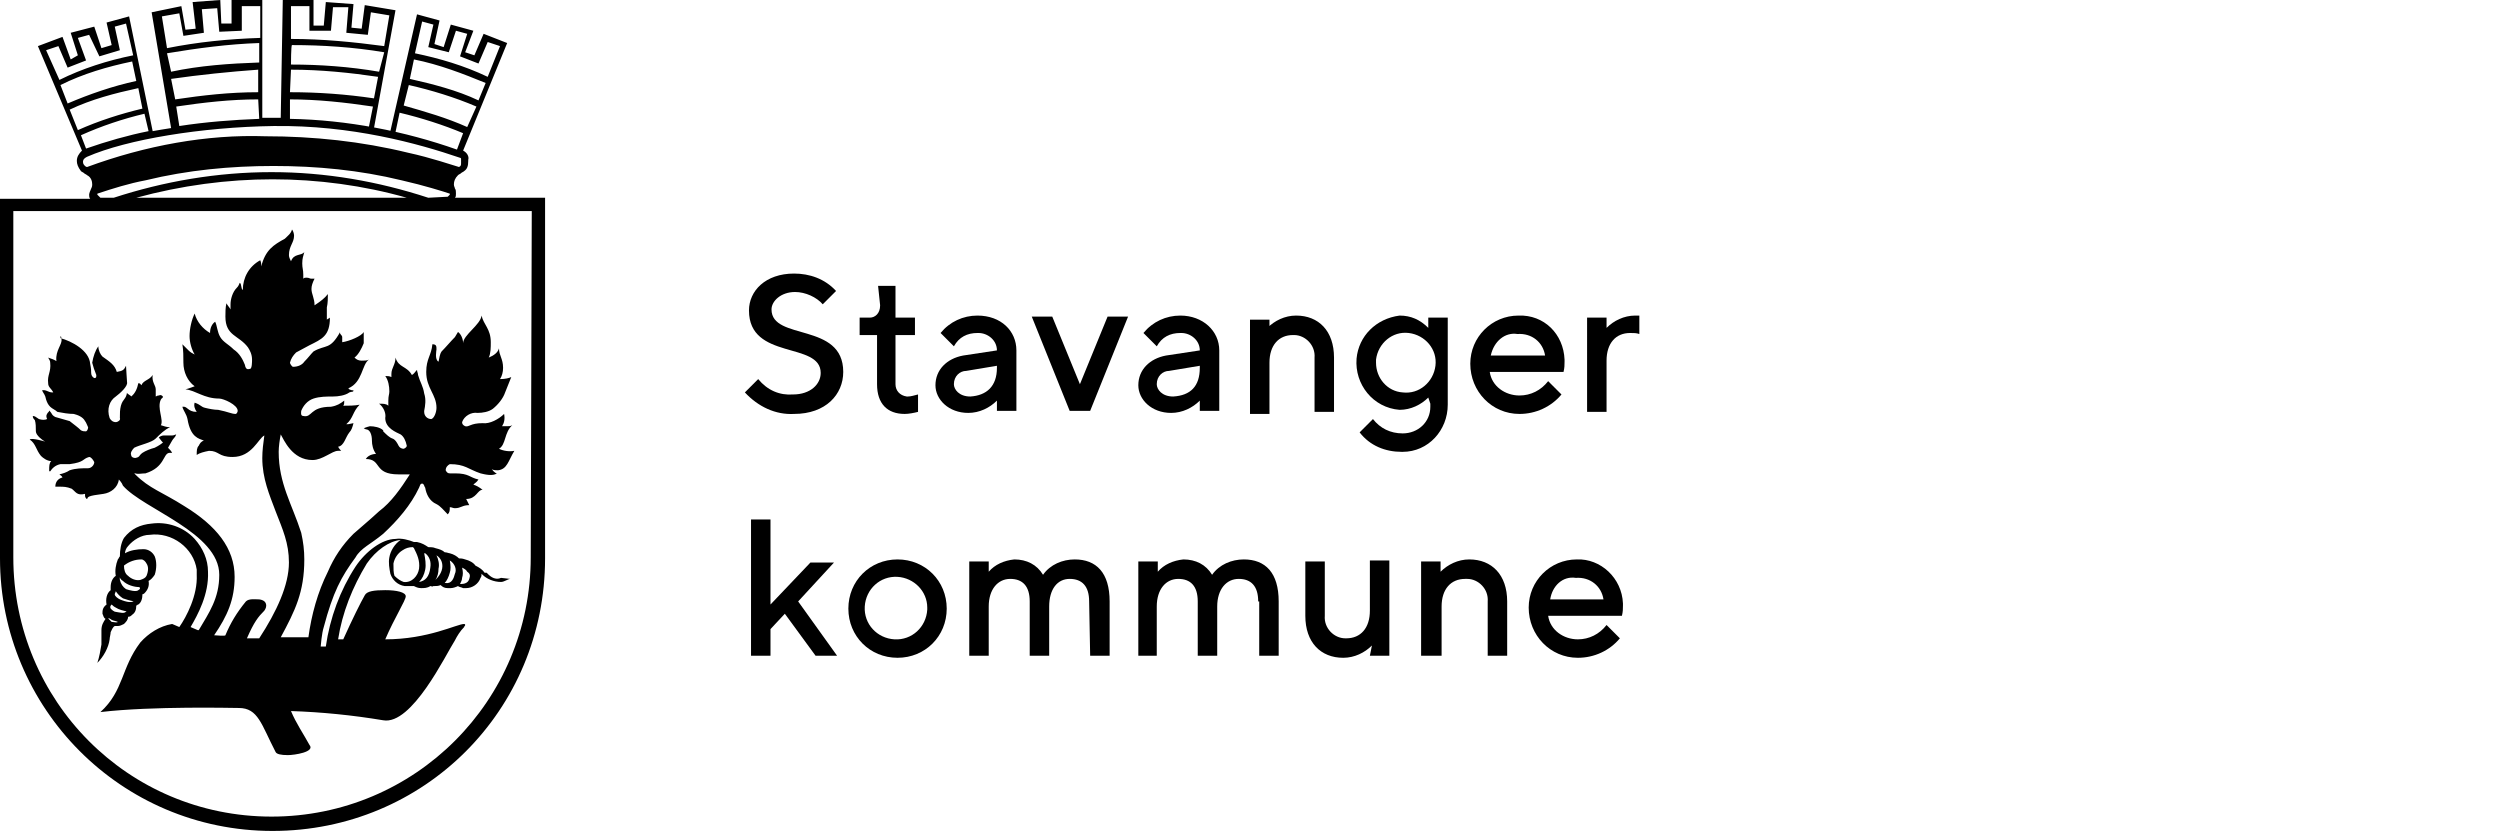 <?xml version="1.0" encoding="utf-8"?>
<!-- Generator: Adobe Illustrator 27.4.1, SVG Export Plug-In . SVG Version: 6.00 Build 0)  -->
<svg version="1.1" id="Layer_1" xmlns="http://www.w3.org/2000/svg" xmlns:xlink="http://www.w3.org/1999/xlink" x="0px" y="0px"
	 viewBox="0 0 244 81.1" style="enable-background:new 0 0 244 81.1;" xml:space="preserve">
<path d="M73.1,30.3c0-1.9,1.6-3.6,4.4-3.6c1.5,0,3,0.5,4.1,1.7l-1.3,1.3c-0.6-0.7-1.7-1.2-2.7-1.2c-1.4,0-2.3,0.9-2.3,1.7
	c0,3.1,7,1.2,7,6.1c0,2.2-1.7,4.1-4.8,4.1c-1.8,0.1-3.5-0.7-4.8-2.1l1.3-1.3c0.9,1.1,2.1,1.6,3.4,1.5c1.7,0,2.7-1,2.7-2.1
	C80.1,33.3,73.1,35.2,73.1,30.3L73.1,30.3z"/>
<path d="M85.7,27.9h1.7V31h1.9v1.7h-1.9v4.8c0,0.6,0.4,1.1,1.1,1.2h0.1c0.3,0,0.6-0.1,1-0.2v1.7c-0.4,0.1-0.9,0.2-1.3,0.2
	c-1.7,0-2.7-1-2.7-2.9v-4.8h-1.7V31h1c0.5,0,1-0.4,1-1.2L85.7,27.9L85.7,27.9L85.7,27.9z"/>
<path d="M97.3,40.1v-1c-0.7,0.7-1.7,1.2-2.8,1.2c-1.9,0-3.2-1.3-3.2-2.7c0-1.5,1.1-2.6,2.7-2.9l3.3-0.5c0-1-0.9-1.7-1.8-1.7h-0.1
	c-1,0-1.8,0.4-2.3,1.3l-1.3-1.3c0.9-1.1,2.2-1.7,3.6-1.7c2.3,0,3.8,1.5,3.8,3.4v5.9H97.3L97.3,40.1z M97.3,35.9v-0.2l-3,0.5
	c-0.6,0-1.2,0.5-1.2,1.3c0,0.5,0.5,1.2,1.6,1.2C96.3,38.6,97.3,37.7,97.3,35.9L97.3,35.9z"/>
<path d="M104.4,40.1l-3.7-9.2h2l2.7,6.6l2.7-6.6h2l-3.7,9.2H104.4z"/>
<path d="M117.1,40.1v-1c-0.7,0.7-1.7,1.2-2.8,1.2c-1.9,0-3.2-1.3-3.2-2.7c0-1.5,1.1-2.6,2.7-2.9l3.3-0.5c0-1-0.9-1.7-1.8-1.7h-0.1
	c-1,0-1.8,0.4-2.3,1.3l-1.3-1.3c0.9-1.1,2.2-1.7,3.6-1.7c2.2,0,3.8,1.5,3.8,3.4v5.9L117.1,40.1L117.1,40.1z M117.1,35.9v-0.2l-3,0.5
	c-0.6,0-1.2,0.5-1.2,1.3c0,0.5,0.5,1.2,1.6,1.2C116.2,38.6,117.1,37.7,117.1,35.9z"/>
<path d="M123.7,32c0.7-0.7,1.7-1.2,2.8-1.2c2.2,0,3.7,1.5,3.7,4.1v5.3h-1.9v-5.3c0.1-1.2-0.9-2.2-2-2.2h-0.1c-1.4,0-2.3,1-2.3,2.7v5
	h-1.9v-9.2h1.9V32H123.7L123.7,32z"/>
<path d="M139.4,38.8c-0.7,0.7-1.7,1.2-2.8,1.2c-2.6-0.2-4.4-2.5-4.2-5c0.2-2.2,1.9-3.9,4.2-4.2c1.1,0,2,0.4,2.8,1.2v-1h1.9v8.5
	c0,2.5-1.9,4.6-4.4,4.6c-0.1,0-0.1,0-0.1,0c-1.6,0-3.1-0.6-4.1-1.9l1.3-1.3c0.7,0.9,1.7,1.4,2.9,1.4c1.5,0,2.7-1.1,2.7-2.6
	c0-0.1,0-0.2,0-0.3L139.4,38.8L139.4,38.8z M136.9,38.3c1.6,0.2,3-1,3.2-2.6c0.2-1.6-1-3-2.6-3.2c-1.6-0.2-3,1-3.2,2.6
	c0,0.1,0,0.2,0,0.3C134.3,36.9,135.4,38.2,136.9,38.3L136.9,38.3z"/>
<path d="M145.4,36.3c0.2,1.4,1.5,2.3,2.9,2.3c1.1,0,2.1-0.5,2.8-1.4l1.3,1.3c-1,1.2-2.5,1.9-4.1,1.9c-2.7,0-4.8-2.2-4.8-4.9
	c0-2.6,2.1-4.7,4.7-4.7c2.5-0.1,4.4,1.8,4.5,4.3c0,0.1,0,0.2,0,0.2c0,0.3,0,0.6-0.1,1L145.4,36.3L145.4,36.3z M145.5,34.7h5.3
	c-0.2-1.3-1.3-2.2-2.7-2.1C146.9,32.4,145.8,33.3,145.5,34.7L145.5,34.7z"/>
<path d="M159.1,32.5c-1.4,0-2.3,1-2.3,2.7v5h-1.9V31h1.9v1c0.7-0.7,1.7-1.2,2.8-1.2h0.4v1.8C159.7,32.5,159.5,32.5,159.1,32.5z"/>
<path d="M77.9,58.7l3.8,5.3h-2.1l-3-4.1l-1.4,1.5V64h-1.9V50.7h1.9V59l3.9-4.1h2.3L77.9,58.7L77.9,58.7z"/>
<path d="M87.6,54.6c2.7,0,4.8,2.1,4.8,4.8s-2.1,4.8-4.8,4.8c-2.7,0-4.8-2.1-4.8-4.8l0,0C82.8,56.7,84.9,54.6,87.6,54.6L87.6,54.6z
	 M87.6,56.3c-1.7-0.1-3.1,1.2-3.2,2.9c-0.1,1.7,1.2,3.1,2.9,3.2c1.7,0.1,3.1-1.2,3.2-2.9c0-0.1,0-0.1,0-0.2
	C90.5,57.7,89.2,56.4,87.6,56.3L87.6,56.3z"/>
<path d="M106.3,58.7c0-1.5-0.7-2.2-1.9-2.2s-2,1-2,2.7V64h-1.9v-5.3c0-1.5-0.7-2.2-1.9-2.2s-2.1,1-2.1,2.7V64h-1.9v-9.2h1.9v1
	c0.6-0.7,1.5-1.1,2.5-1.2c1.2,0,2.2,0.5,2.8,1.5c0.7-1,1.9-1.5,3.1-1.5c2.1,0,3.4,1.3,3.4,4.1V64h-1.9L106.3,58.7L106.3,58.7
	L106.3,58.7z"/>
<path d="M122.8,58.7c0-1.5-0.7-2.2-1.9-2.2s-2.1,1-2.1,2.7V64h-1.9v-5.3c0-1.5-0.7-2.2-1.9-2.2s-2.1,1-2.1,2.7V64h-1.8v-9.2h1.9v1
	c0.6-0.7,1.5-1.1,2.5-1.2c1.2,0,2.2,0.5,2.8,1.5c0.7-1,1.9-1.5,3.1-1.5c2.1,0,3.4,1.3,3.4,4.1V64h-1.9v-5.3H122.8z"/>
<path d="M133.9,63c-0.7,0.7-1.7,1.2-2.8,1.2c-2.2,0-3.7-1.5-3.7-4.1v-5.3h1.9v5.3c-0.1,1.2,0.9,2.2,2,2.2h0.1c1.4,0,2.3-1,2.3-2.7
	v-4.9h1.9V64h-1.9L133.9,63L133.9,63z"/>
<path d="M140.6,55.8c0.7-0.7,1.7-1.2,2.8-1.2c2.2,0,3.7,1.5,3.7,4.1V64h-1.9v-5.3c0.1-1.2-0.9-2.2-2-2.2H143c-1.4,0-2.3,1-2.3,2.7
	V64h-2v-9.2h1.9V55.8L140.6,55.8z"/>
<path d="M151.1,60.1c0.2,1.4,1.5,2.3,2.9,2.3c1.1,0,2.1-0.5,2.8-1.4l1.3,1.3c-1,1.2-2.5,1.9-4.1,1.9c-2.7,0-4.8-2.2-4.8-4.9
	c0-2.6,2.1-4.7,4.7-4.7c2.3-0.1,4.4,1.8,4.5,4.3c0,0.1,0,0.2,0,0.2c0,0.3,0,0.6-0.1,1L151.1,60.1L151.1,60.1z M151.3,58.5h5.2
	c-0.2-1.3-1.3-2.2-2.7-2.1C152.5,56.2,151.5,57.2,151.3,58.5L151.3,58.5z"/>
<path d="M44.4,19.3c0.1-0.1,0.1-0.2,0.1-0.4c0-0.2,0-0.4-0.1-0.5c0-0.1-0.1-0.2-0.1-0.4c0-0.3,0.1-0.6,0.4-0.9
	c0.1-0.1,0.2-0.1,0.3-0.2c0.1-0.1,0.2-0.1,0.3-0.2c0.3-0.2,0.4-0.5,0.4-1v-0.1c0.1-0.3-0.1-0.7-0.5-0.9l0,0l4.3-10.5l-2.3-0.9
	l-0.9,2.1l-0.9-0.3L46.2,3l-2.2-0.6l-0.7,2.2l-0.9-0.3L42.9,2l-2.2-0.6l-2.6,11.4l0.5,0.1L39,11c2.1,0.5,4.3,1.2,6.2,2l-0.6,1.6
	c-5.1-1.8-10.7-2.9-16.3-3V9.7c2.7,0,5.4,0.3,8.1,0.7l-0.4,2l0.5,0.1l2.1-11.5l-3-0.5l-0.3,2.3l-1-0.1l0.2-2.3l-2.7-0.2l-0.2,2.3h-1
	V0h-3l-0.2,11.5h-1.8V0h-3v2.3h-1L21.5,0l-2.7,0.2l0.3,2.6l-1,0.1l-0.4-2.3l-2.9,0.6l1.9,11.3c-0.6,0.1-1.3,0.2-1.8,0.3L12.6,1.6
	l-2.2,0.6l0.5,2.2l-1,0.3L9.2,2.6L6.9,3.2l0.7,2.2L6.9,5.8L6.1,3.6L3.7,4.5L8,14.7c-0.3,0.3-0.5,0.6-0.5,1c0,0.3,0.1,0.6,0.4,1
	c0.1,0.1,0.2,0.1,0.3,0.2C8.3,17,8.4,17,8.5,17.1C8.9,17.3,9,17.7,9,18c0,0.1,0,0.2-0.1,0.4S8.7,18.9,8.7,19s0,0.3,0.1,0.4H0v35.1
	c0,14.6,11.8,26.6,26.6,26.6s26.6-11.8,26.6-26.6V19.3C53.1,19.3,44.4,19.3,44.4,19.3z M41.2,2.1l1.1,0.3l-0.5,2.2l2,0.5L44.5,3
	l1.1,0.3l-0.7,2.2l1.8,0.7l0.9-2.1l1.2,0.4l-1.2,3c-2.3-1.1-4.7-1.8-7.1-2.3L41.2,2.1L41.2,2.1z M40.4,5.8c2.5,0.5,4.8,1.4,7,2.3
	l-0.7,1.7c-2.1-1-4.5-1.6-6.7-2.1C40,7.7,40.4,5.8,40.4,5.8z M39.4,10.3l0.5-2c2.2,0.5,4.5,1.2,6.6,2.1l-0.9,2
	C43.6,11.5,41.5,10.9,39.4,10.3L39.4,10.3L39.4,10.3z M28.5,0.6h1.7V3h2.1l0.2-2.3L34,0.7l-0.2,2.5l2.1,0.2l0.3-2.2l1.8,0.3l-0.5,3
	c-3-0.4-6-0.7-9.1-0.7V0.6L28.5,0.6z M28.5,4.4c3,0,6,0.2,9,0.7L37,7c-2.9-0.5-5.8-0.7-8.6-0.7C28.4,6.3,28.4,4.4,28.5,4.4z
	 M28.4,6.8c2.9,0,5.8,0.3,8.5,0.7l-0.4,2.1c-2.7-0.4-5.4-0.6-8.2-0.6L28.4,6.8L28.4,6.8z M41.8,19.3c-4.9-1.6-10-2.5-15.3-2.5
	s-10.5,0.9-15.4,2.5H9.8L9.5,19c0,0,0,0,0-0.1l0,0c1.5-0.5,3.1-1,4.7-1.3c4.1-1,8.3-1.4,12.5-1.4s8.4,0.4,12.5,1.4
	c2.2,0.5,4.1,1.1,4.7,1.3l0,0c0,0,0,0,0,0.1l-0.2,0.2L41.8,19.3L41.8,19.3z M25.3,11.6c-2.6,0.1-5.2,0.3-7.8,0.7l-0.3-1.9
	c2.7-0.4,5.3-0.7,8-0.7L25.3,11.6L25.3,11.6z M15.8,1.6l1.7-0.3l0.4,2.2l2-0.3l-0.2-2.3l1.5-0.1l0.2,2.3L23.6,3V0.6h1.8v3.1
	c-3.1,0.1-6.1,0.4-9.1,1L15.8,1.6L15.8,1.6z M16.3,5.2c3-0.5,6-0.9,9-1v1.9c-2.9,0.1-5.8,0.3-8.6,0.9L16.3,5.2L16.3,5.2z M16.7,7.7
	c2.8-0.4,5.7-0.7,8.5-0.9V9c-2.8,0-5.4,0.3-8.1,0.7L16.7,7.7L16.7,7.7z M4.5,4.9l1.2-0.4l0.9,2.1l1.8-0.7L7.6,3.7l1.1-0.3l1,2.1
	l2-0.6l-0.5-2.3l1.1-0.3l0.7,3.1C10.5,5.9,8,6.7,5.8,7.8L4.5,4.9L4.5,4.9z M5.9,8.3c2.2-1.1,4.6-1.8,7-2.3l0.4,1.9
	C11,8.4,8.7,9.2,6.6,10.1L5.9,8.3L5.9,8.3z M6.8,10.7c2.1-1,4.4-1.6,6.7-2.1l0.4,2c-2.1,0.5-4.3,1.2-6.3,2.1L6.8,10.7z M7.9,13.2
	c2-0.9,4.1-1.6,6.2-2.1l0.4,1.7c-2,0.4-4.1,1-6.1,1.7L7.9,13.2L7.9,13.2z M8.5,16.3c0,0-0.1,0-0.2-0.1S8.1,16,8.1,15.8
	c0-0.1,0-0.3,0.4-0.5c3.9-1.7,11.2-2.9,18.2-3c7.6-0.1,14.1,1.7,18.2,3.1c0.1,0,0.1,0.1,0.1,0.1v0.4c0,0.2,0,0.3-0.2,0.4l0,0
	c-0.7-0.2-2.7-0.9-5-1.4c-4.5-1.1-9.2-1.6-13.9-1.6C20.2,13.1,14.2,14.2,8.5,16.3L8.5,16.3z M26.6,17.5c4.4,0,8.9,0.6,13.1,1.8H13.3
	C17.7,18.1,22.2,17.5,26.6,17.5L26.6,17.5z M51.8,54.4c0,14-11.3,25.3-25.3,25.3S1.3,68.4,1.3,54.4V20.6h50.6L51.8,54.4L51.8,54.4
	L51.8,54.4z"/>
<path d="M47.3,55.9c-0.2-0.3-0.5-0.5-0.9-0.7c-0.2-0.3-0.6-0.5-1-0.6c-0.3-0.1-0.4-0.1-0.6-0.1c-0.2-0.2-0.5-0.4-0.9-0.5
	c-0.1,0-0.3-0.1-0.5-0.1c-0.2-0.2-0.5-0.3-0.9-0.4c-0.2-0.1-0.5-0.1-0.7-0.1c-0.3-0.2-0.6-0.4-1.1-0.5c-0.1,0-0.2,0-0.3,0
	c-0.5-0.2-1.2-0.4-1.8-0.3c-1.3,0-2.9,1.2-3.9,2.7c-1.5,2.3-2.5,5-2.9,7.8h-0.5c0,0,0.1-1.3,0.3-1.9c0.9-3.4,1.7-4.9,3.1-6.8
	c0.5-0.9,1.5-1.3,2.7-2.3c1.4-1.3,2.7-2.8,3.5-4.5c0.1-0.2,0.1-0.4,0.3-0.4s0.2,0.3,0.3,0.4c0.1,0.6,0.4,1.3,1.1,1.6
	c0.4,0.2,0.7,0.6,1.1,1c0.2-0.2,0.2-0.4,0.2-0.7c0.2,0,0.3,0.1,0.5,0.1c0.6,0,0.7-0.3,1.4-0.3c-0.1-0.2-0.2-0.4-0.3-0.6
	c1,0,1.1-0.9,1.6-0.9c-0.4-0.3-0.6-0.4-0.9-0.5c0.2-0.2,0.3-0.2,0.5-0.5c-0.9-0.2-0.9-0.6-2.3-0.6h-0.5c-0.2,0-0.3-0.1-0.4-0.3l0,0
	c0-0.3,0.2-0.5,0.4-0.6l0,0c1.5,0,1.8,0.5,3,0.9c0.4,0.1,1.2,0.3,1.6,0c-0.2,0-0.5-0.4-0.5-0.4c0.2,0.1,0.4,0.1,0.6,0.1
	c0.9-0.1,1-0.9,1.6-1.9c-0.5,0.1-1.1,0-1.5-0.2c0.7-0.4,0.5-1.6,1.3-2.3c-0.2,0.1-0.3,0.1-0.5,0.1h-0.3c-0.1,0-0.1,0-0.2,0
	c0.2-0.3,0.3-0.7,0.2-1.2c-0.5,0.5-1.4,1-2.1,0.9c-1.2,0-1.3,0.4-1.7,0.3c-0.2-0.1-0.3-0.2-0.3-0.4c0.2-0.6,0.9-1,1.5-0.9
	c0.5,0,1.1-0.1,1.5-0.4c0.5-0.4,1-1,1.2-1.6l0.6-1.5c-0.2,0.1-0.6,0.2-1.1,0.2c0.2-0.3,0.3-0.7,0.3-1.1c0-0.9-0.4-1.2-0.4-1.9
	c-0.1,0.4-0.5,0.7-1,0.9c0.2-0.4,0.2-1,0.2-1.5c0-1.3-0.7-1.7-0.9-2.6c-0.1,0.9-1.8,1.9-1.8,2.7c0-0.4-0.2-0.9-0.5-1.1
	c-0.1,0.2-0.2,0.3-0.3,0.5c-0.4,0.4-0.9,1-1.3,1.4c-0.2,0.3-0.2,0.6-0.3,1c-0.4-0.2-0.2-1.1-0.2-1.2c0-0.3,0-0.5-0.4-0.5
	c-0.1,1.1-0.6,1.4-0.6,2.7c0,1.6,1,2.2,1,3.5c0,0.4-0.2,1-0.5,1.1c-0.4,0-0.7-0.3-0.7-0.7v-0.1c0.1-0.5,0.2-1.1,0-1.7
	c-0.1-0.7-0.4-1.1-0.6-1.8c0-0.2-0.1-0.3-0.1-0.5c-0.2,0.2-0.3,0.4-0.5,0.5c-0.5-0.9-1.3-0.7-1.6-1.7c0,0.7-0.4,1-0.4,1.6
	c0,0.1,0,0.2,0,0.3c-0.2-0.1-0.4-0.1-0.6-0.1c0.3,0.4,0.4,1,0.4,1.5c0,0.3-0.1,0.4-0.1,0.9c0,0.2,0,0.3,0,0.5
	c-0.2-0.2-0.5-0.2-0.9-0.2c0.4,0.3,0.7,0.9,0.6,1.4c0,1,1.1,1.4,1.5,1.6c0.3,0.2,0.5,0.6,0.6,1.1c0,0.2-0.3,0.3-0.3,0.3
	c-0.2,0-0.4-0.1-0.5-0.3c-0.1-0.2-0.3-0.6-0.6-0.7c-0.3-0.1-0.6-0.4-0.9-0.7c-0.1,0.3-0.1,0.5,0,0.9V42l0,0
	c-0.3-0.3-0.9-0.4-1.3-0.4c-0.4,0.1-0.6,0.2-0.6,0.2l0.2,0.1c0.4,0,0.6,0.5,0.6,1.1c0,0.4,0.1,0.9,0.4,1.3c0,0-0.7,0-1,0.5
	c1.6,0,0.7,1.5,3.2,1.5h1.1c-0.9,1.4-1.8,2.7-3,3.6c-1.2,1.1-1.6,1.4-2.5,2.2c-1.1,1.1-1.9,2.3-2.5,3.7c-1,2-1.6,4.2-1.9,6.4
	c-0.9,0-1.6,0-2.7,0c1.4-2.6,2.3-4.4,2.3-7.6c0-0.9-0.1-1.7-0.3-2.6c-0.9-2.8-2.2-4.8-2.2-7.9c0-0.5,0.1-1.2,0.2-1.7
	c0.3,0.5,1.1,2.5,3.1,2.5c1,0,1.9-0.9,2.5-0.9h0.3c-0.1-0.1-0.2-0.2-0.3-0.4c0.6-0.1,0.7-0.9,1.1-1.4c0.2-0.2,0.3-0.5,0.4-0.9
	l-0.5,0.1h-0.2c0.7-0.6,0.6-1.2,1.3-1.9c-0.5,0.1-1.1,0.1-1.6,0.1c0.1-0.1,0.1-0.3,0.1-0.5c-0.4,0.3-0.7,0.5-1.3,0.6
	c-2.1,0-1.8,1.1-2.7,0.9c-0.3,0-0.2-0.4-0.2-0.5c0.2-0.5,0.6-1,1.2-1.2c0.6-0.2,1.3-0.2,1.9-0.2c0.5,0,1.2-0.1,1.6-0.4
	c0.2-0.1,0.4,0,0.4-0.2c0,0-0.4,0-0.5-0.2c1.4-0.6,1.3-2.3,2-2.8c-0.2,0.1-0.4,0.1-0.7,0.1s-0.5-0.1-0.7-0.3
	c0.4-0.3,0.7-0.9,0.9-1.4c0-0.2,0-0.4,0-0.6s0-0.3,0-0.5c-0.2,0.4-1.4,0.9-2.1,1c0-0.2,0-0.3,0-0.5s-0.3-0.3-0.2-0.5
	c-1,1.8-1.4,1.2-2.6,1.9c-0.3,0.3-0.5,0.6-0.9,1c-0.2,0.3-0.6,0.5-1.1,0.5c-0.1,0-0.3-0.3-0.3-0.4c0.1-0.4,0.3-0.7,0.6-1
	c0.4-0.2,0.9-0.5,1.3-0.7c1.2-0.6,2-0.9,2-2.7c-0.1,0.1-0.2,0.1-0.3,0.2c0-0.2,0-0.3,0-0.5c0-0.3,0-0.4,0-0.7
	c0.1-0.4,0.1-0.9,0.1-1.3c-0.3,0.4-0.7,0.7-1.3,1.1c0-0.7-0.3-1.1-0.3-1.6c0-0.3,0.1-0.6,0.3-1h-0.3c-0.2,0-0.2-0.1-0.5-0.1
	c-0.1,0-0.2,0-0.3,0.1c0-0.1,0-0.3,0-0.4c0-0.5-0.1-0.6-0.1-1.1s0.1-0.7,0.2-1.1c-0.3,0.4-1,0.1-1.3,0.9c-0.1-0.2-0.2-0.4-0.2-0.6
	c0-0.9,0.5-1.2,0.5-1.9c0-0.2-0.1-0.5-0.2-0.6c-0.1,0.4-0.4,0.6-0.7,0.9c-1.1,0.6-1.9,1.1-2.3,2.7c0-0.2,0-0.4-0.1-0.6
	c-1.1,0.6-1.7,1.7-1.7,2.9c-0.2-0.1-0.1-0.6-0.3-0.7c-0.1,0.2-0.1,0.3-0.3,0.5c-0.4,0.4-0.6,1.1-0.6,1.6c0,0.1,0,0.3,0,0.5
	c-0.1-0.2-0.3-0.4-0.4-0.6c-0.1,0.4-0.1,0.9-0.1,1.3c0,1.9,1.3,1.8,2.2,3c0.2,0.3,0.4,0.7,0.4,1.2c0,0.2,0,0.9-0.2,0.9
	c-0.1,0-0.4,0.2-0.5-0.4c-0.2-0.5-0.5-1.1-1.1-1.5c-0.5-0.5-1-0.7-1.3-1.2s-0.3-1.1-0.5-1.5c-0.3,0.2-0.5,0.6-0.5,1.1
	c-0.7-0.4-1.3-1.1-1.5-1.9c-0.3,0.6-0.5,1.5-0.5,2.2c0,0.6,0.2,1.3,0.5,1.8c-0.2-0.1-0.4-0.2-0.6-0.4c-0.2-0.2-0.4-0.4-0.6-0.6
	c0.1,0.6,0.1,1.2,0.1,1.8c0,0.9,0.4,1.8,1.1,2.3c-0.3,0.1-0.5,0.2-0.9,0.3c1,0.1,1.8,0.9,3.3,0.9c0.4,0,1.8,0.6,1.8,1.2
	c0,0.1-0.1,0.3-0.2,0.3l0,0c-0.4,0-0.7-0.2-1.7-0.4c-0.4,0-0.9-0.1-1.3-0.2c-0.4-0.1-0.4-0.3-1-0.5c-0.1,0.3,0,0.6,0.2,0.9
	c-0.9,0-0.9-0.6-1.4-0.5c0.1,0.4,0.4,0.7,0.5,1.2c0.3,1.8,1.1,1.9,1.6,2.1c-0.3,0.1-0.4,0.3-0.5,0.5c-0.2,0.2-0.2,0.5-0.2,0.9
	c0.3-0.2,0.7-0.3,1.2-0.4c1,0,0.9,0.6,2.3,0.6c1.9,0,2.5-1.8,3.1-2.1c-0.1,0.7-0.2,1.5-0.2,2.2c0,2,0.7,3.6,1.3,5.2
	c0.7,1.8,1.3,3.1,1.3,5c0,2.2-1.2,4.8-2.9,7.4c-0.6,0-1.2,0-1.2,0c0.7-1.6,1.1-2.1,1.7-2.7c0.3-0.4,0.3-1-0.5-1.1
	c-0.4,0-1-0.1-1.3,0.2c-0.9,1.1-1.5,2.1-2,3.3c0,0.1-1,0-1.1,0c1.3-1.9,2-3.5,2-5.7c0-2.8-1.8-5-4.9-6.9c-2.2-1.4-3.4-1.7-4.8-3.1
	l-0.1-0.1h0.1c0.3,0.1,0.6,0,1,0c1.9-0.6,1.7-1.9,2.3-2h0.3c-0.1-0.2-0.2-0.3-0.4-0.5c0.1-0.2,0.3-0.5,0.4-0.7
	c0.1-0.2,0.3-0.3,0.4-0.6c-0.1,0-0.2,0.1-0.4,0.1H16c-0.2,0-0.4,0.1-0.5,0.2c0.5,0.7,0.5,0.5,0.5,0.4c-0.2,0.2-0.5,0.4-0.9,0.6
	c-0.4,0.1-0.9,0.3-1.2,0.5c-0.4,0.3-0.2,0.4-0.7,0.5c-0.2,0-0.4-0.1-0.4-0.3c-0.1-0.2,0.1-0.5,0.3-0.7c0.6-0.3,1.7-0.5,2.1-0.9
	c0.4-0.4,0.9-0.9,1.4-1.1c-0.3,0-0.6-0.1-0.9-0.2c0.3-0.5-0.4-1.7,0-2.5c0.1-0.2,0.2-0.1,0.2-0.3c-0.1-0.1-0.2-0.2-0.4-0.1
	c-0.1,0-0.1,0-0.3,0.1c0-0.2,0-0.5,0-0.7c0-0.4-0.4-0.7-0.3-1.4c-0.3,0.5-0.9,0.5-1.1,1c-0.1-0.1-0.1-0.2-0.3-0.2
	c-0.1,0.5-0.3,1-0.7,1.3c0-0.1-0.5-0.3-0.4-0.4c-0.1,0.7-0.4,0.6-0.6,1.3c-0.1,0.4-0.1,0.7-0.1,1.2c0.1,0.2-0.2,0.4-0.4,0.4
	c-0.3,0-0.5-0.2-0.6-0.4c-0.3-0.9,0-1.7,0.6-2.1c0.4-0.3,1.2-1,1.1-1.4c0-0.2-0.1-1.3-0.1-1.6c-0.2,0.4-0.3,0.5-0.9,0.6
	c-0.2-0.7-0.7-1-1.4-1.5c-0.2-0.2-0.4-0.6-0.4-1c-0.3,0.4-0.5,1-0.6,1.6c0.1,0.4,0.2,0.7,0.4,1.2c0,0.2,0,0.3-0.2,0.3
	c-0.2-0.1-0.3-0.3-0.3-0.5s0-0.4-0.1-0.9c-0.1-1.3-1.8-2.2-2.9-2.5C5.9,32.6,6,32.9,6,33.1c0.1,0.5-0.6,1.1-0.5,2.1
	c0,0,0,0.1,0.1,0.1C5.3,35.1,5,35,4.7,34.9c0.1,0.2,0.2,0.3,0.2,0.5c0.1,0.9-0.3,1.2-0.2,2c0,0.4,0.3,0.5,0.5,0.9
	c-0.1,0-0.1,0-0.1,0c-0.4,0-0.6-0.3-1-0.2c0.2,0.4,0.3,0.4,0.4,0.9c0.1,0.3,0.2,0.5,0.4,0.7c0.2,0.2,0.5,0.3,0.7,0.5
	c0.5,0.1,1.1,0.2,1.6,0.2c0.4,0.1,0.9,0.3,1.1,0.7c0.1,0.1,0.2,0.4,0.3,0.6c0,0,0,0.3-0.2,0.4c-0.2,0-0.3,0-0.5-0.1
	c-0.3-0.3-0.6-0.5-1.1-0.9c-0.4-0.1-1-0.3-1.4-0.4c-0.2-0.1-0.3-0.2-0.4-0.4c-0.1-0.1-0.2-0.3-0.2-0.2c0,0.1-0.2,0.2-0.2,0.3
	c-0.1,0.1-0.1,0.3,0,0.5C4.4,41,4.1,41,3.8,40.9c-0.3-0.2-0.4-0.3-0.6-0.3l0,0c0,0.2,0.1,0.3,0.2,0.4c0.1,0.3,0.1,0.7,0.1,1.1
	s0.7,0.9,0.9,1c0,0-1.3-0.4-1.5-0.2c0.6,0.4,0.6,1,1.1,1.6C4.2,44.7,4.6,45,5,45c-0.2,0.2-0.2,0.5-0.2,0.9c0,0.1,0,0.1,0.1,0.1
	c0.2-0.3,0.5-0.6,1-0.7c0.3,0,0.4,0,0.9,0c1.5-0.2,1.2-0.5,1.9-0.7c0.2,0,0.4,0.3,0.5,0.5c0,0.3-0.3,0.6-0.6,0.6
	c-0.6,0-1.2,0-1.8,0.2c-0.3,0.2-0.6,0.3-1,0.4c0.1,0.1,0.2,0.1,0.3,0.3c-0.4,0.1-0.7,0.4-0.7,0.9c0.1,0,0.2,0,0.4,0
	c0.4,0,0.7,0,1.2,0.2c0.4,0.3,0.5,0.7,1.3,0.5v0.2c0,0.1,0.1,0.3,0.2,0.3c0.1-0.2,0-0.3,1.6-0.5c0.7-0.1,1.4-0.6,1.5-1.4
	c0,0,0.3,0.3,0.4,0.6c2,2.3,9.4,4.6,9.4,8.7c0,2.3-1,3.7-2,5.4h-0.1l-0.7-0.3c0.7-1.2,1.8-3.2,1.7-5.4c0-1.2-0.5-2.3-1.3-3.2
	c-1.1-1.2-2.7-1.7-4.2-1.5c-1.1,0.1-2,0.5-2.7,1.4c-0.3,0.5-0.4,1.2-0.4,1.8c-0.1,0.1-0.1,0.2-0.2,0.3c-0.2,0.5-0.3,1.1-0.2,1.6
	c-0.3,0.2-0.5,0.6-0.5,1.1c0,0.1,0,0.2,0,0.3c-0.4,0.3-0.5,0.9-0.4,1.4C10,59.3,10,59.6,10,59.9c0.1,0.2,0.1,0.4,0.3,0.5
	c-0.2,0.3-0.4,0.6-0.4,1.1c0,0.5,0,1,0,1.4c-0.1,0.6-0.2,1.2-0.4,1.8c0.6-0.6,1.1-1.5,1.2-2.3c0-0.2,0.1-0.5,0.1-0.7
	c0.1-0.2,0.2-0.5,0.4-0.6c0.1,0,0.2,0,0.3,0c0.2,0,0.4-0.1,0.6-0.2c0.2-0.2,0.4-0.4,0.4-0.7c0.2,0,0.3-0.1,0.4-0.2
	c0.3-0.2,0.4-0.5,0.4-0.9c0.1,0,0.1-0.1,0.2-0.1c0.3-0.2,0.4-0.6,0.4-1c0,0,0.1,0,0.2-0.1c0.3-0.3,0.5-0.7,0.4-1.2
	c0.2-0.1,0.4-0.3,0.6-0.6c0.2-0.6,0.2-1.3,0-1.8c-0.2-0.4-0.6-0.7-1.1-0.7c-0.6,0-1.3,0.1-1.8,0.4c0-0.2,0.1-0.5,0.3-0.7
	c0.5-0.6,1.3-1.1,2.1-1.1c2.2-0.3,4.3,1.3,4.6,3.4c0,0.2,0,0.3,0,0.5c0.1,2-1,4.1-1.7,5.1c-0.2-0.1-0.5-0.2-0.7-0.3
	c-1.2,0.2-2.3,0.9-3.1,1.8c-1.9,2.5-1.6,4.7-3.9,6.8c5.1-0.6,13-0.4,13.5-0.4c1.9,0,2.2,1.6,3.6,4.3c0.1,0.2,0.5,0.3,1.2,0.3
	c0.6,0,2.7-0.3,2.1-1c-0.6-1.1-1.3-2.1-1.8-3.3c3,0.1,6,0.4,9,0.9c2.8,0.5,6.1-6.4,7-7.8c0.2-0.4,0.5-0.9,0.9-1.3
	c0-0.1,0.1-0.1,0.1-0.2c0,0,0-0.1-0.1-0.1c-0.7,0-3.5,1.5-7.7,1.5c0.9-2.1,2-3.8,2-4.2s-0.9-0.6-2-0.6c-1.1,0-1.8,0.1-2,0.5
	c-0.4,0.7-1.2,2.3-2.1,4.3H33c0.4-2.6,1.4-5.1,2.8-7.4c0.9-1.3,2.2-2.2,3.3-2.3l0,0c-0.6,0.4-1,1.1-1.1,1.7c-0.1,0.5,0,1.1,0.1,1.6
	c0.2,0.6,0.7,1.1,1.4,1.2c0.3,0,0.5,0,0.9,0c0.2,0.1,0.4,0.2,0.7,0.2s0.6,0,0.9-0.2c0.1,0,0.2,0.1,0.3,0h0.1c0.2,0,0.4,0,0.6-0.1
	c0.2,0.2,0.4,0.3,0.7,0.3c0.1,0,0.2,0,0.3,0c0.2,0,0.5-0.1,0.7-0.2c0.1,0.1,0.3,0.1,0.5,0.2c0.1,0,0.2,0,0.3,0c0.6,0,1.2-0.4,1.4-1
	c0.1-0.1,0.1-0.3,0.1-0.4l0.1,0.1c0.4,0.4,1.1,0.7,1.8,0.7c0.3,0,0.7-0.3,0.9-0.3l-0.9-0.1c-0.7,0.3-1.2-0.3-1.4-0.5L47.3,55.9z
	 M11.5,60.7c-0.1,0.1-0.4,0-0.6,0c-0.1-0.1-0.2-0.2-0.3-0.3v-0.1c0.1,0.1,0.2,0.1,0.3,0.2C11.1,60.6,11.3,60.6,11.5,60.7
	C11.5,60.6,11.5,60.7,11.5,60.7L11.5,60.7L11.5,60.7z M12.3,59.7c-0.2,0.2-0.5,0.1-1.1,0c-0.2-0.1-0.3-0.2-0.4-0.3
	c-0.1-0.2,0-0.3,0.1-0.4c0.1,0.1,0.2,0.2,0.4,0.3c0.3,0.2,0.7,0.3,1.2,0.4C12.5,59.6,12.5,59.6,12.3,59.7L12.3,59.7L12.3,59.7z
	 M13,58.7c-0.2,0.1-0.6,0.1-1.3-0.2c-0.2-0.1-0.5-0.3-0.5-0.5c0-0.1,0.1-0.2,0.1-0.3c0.2,0.3,0.4,0.5,0.7,0.7
	c0.3,0.1,0.6,0.2,1.1,0.3C13.1,58.6,13.1,58.7,13,58.7L13,58.7L13,58.7z M13.5,57.6c-0.2,0.2-0.9,0-1.2-0.1
	c-0.3-0.2-0.5-0.5-0.6-0.9c0-0.1,0-0.3-0.1-0.4c0.1,0.2,0.2,0.4,0.4,0.5c0.4,0.4,1.1,0.6,1.6,0.6C13.7,57.4,13.7,57.5,13.5,57.6
	L13.5,57.6L13.5,57.6z M13.8,54.6c0.2,0,0.4,0.2,0.5,0.4c0.2,0.3,0.2,0.7,0,1.2c-0.1,0.2-0.3,0.3-0.6,0.4c-0.4,0.1-0.9-0.1-1.2-0.4
	c-0.3-0.2-0.4-0.6-0.4-1C12.6,54.8,13.2,54.6,13.8,54.6L13.8,54.6L13.8,54.6z M40.9,55.5c-0.1,0.7-0.7,1.4-1.5,1.3
	c-0.3-0.1-0.6-0.3-0.9-0.6c-0.1-0.3-0.1-0.7-0.1-1.2c0.1-0.5,0.4-1,0.9-1.3c0.3-0.2,0.6-0.3,1-0.3l0.1,0.1
	C40.7,54.1,41,54.7,40.9,55.5L40.9,55.5L40.9,55.5z M42,55.4c-0.1,0.9-0.5,1.3-1.1,1.4c0.3-0.3,0.5-0.7,0.6-1.2
	c0.1-0.5,0-1.1-0.1-1.6h0.1C41.9,54.3,42.1,54.8,42,55.4C42.1,55.4,42,55.4,42,55.4z M43.1,55.7c-0.1,0.3-0.3,0.6-0.6,0.9
	c0.2-0.3,0.3-0.7,0.3-1.1c0.1-0.4,0-0.9-0.2-1.3C43.1,54.5,43.3,55.1,43.1,55.7L43.1,55.7z M44.4,56c-0.1,0.4-0.3,1-0.9,0.9h-0.1
	c0.2-0.2,0.4-0.6,0.5-1c0.1-0.3,0.1-0.7,0-1.2C44.4,55,44.6,55.6,44.4,56L44.4,56L44.4,56z M45.8,56.5C45.7,56.9,45.3,57,45,57h-0.1
	c0.1-0.2,0.2-0.4,0.2-0.6c0.1-0.3,0.1-0.6,0-1c0.2,0.1,0.4,0.2,0.5,0.4C45.9,56,45.9,56.2,45.8,56.5L45.8,56.5L45.8,56.5z"/>
</svg>
